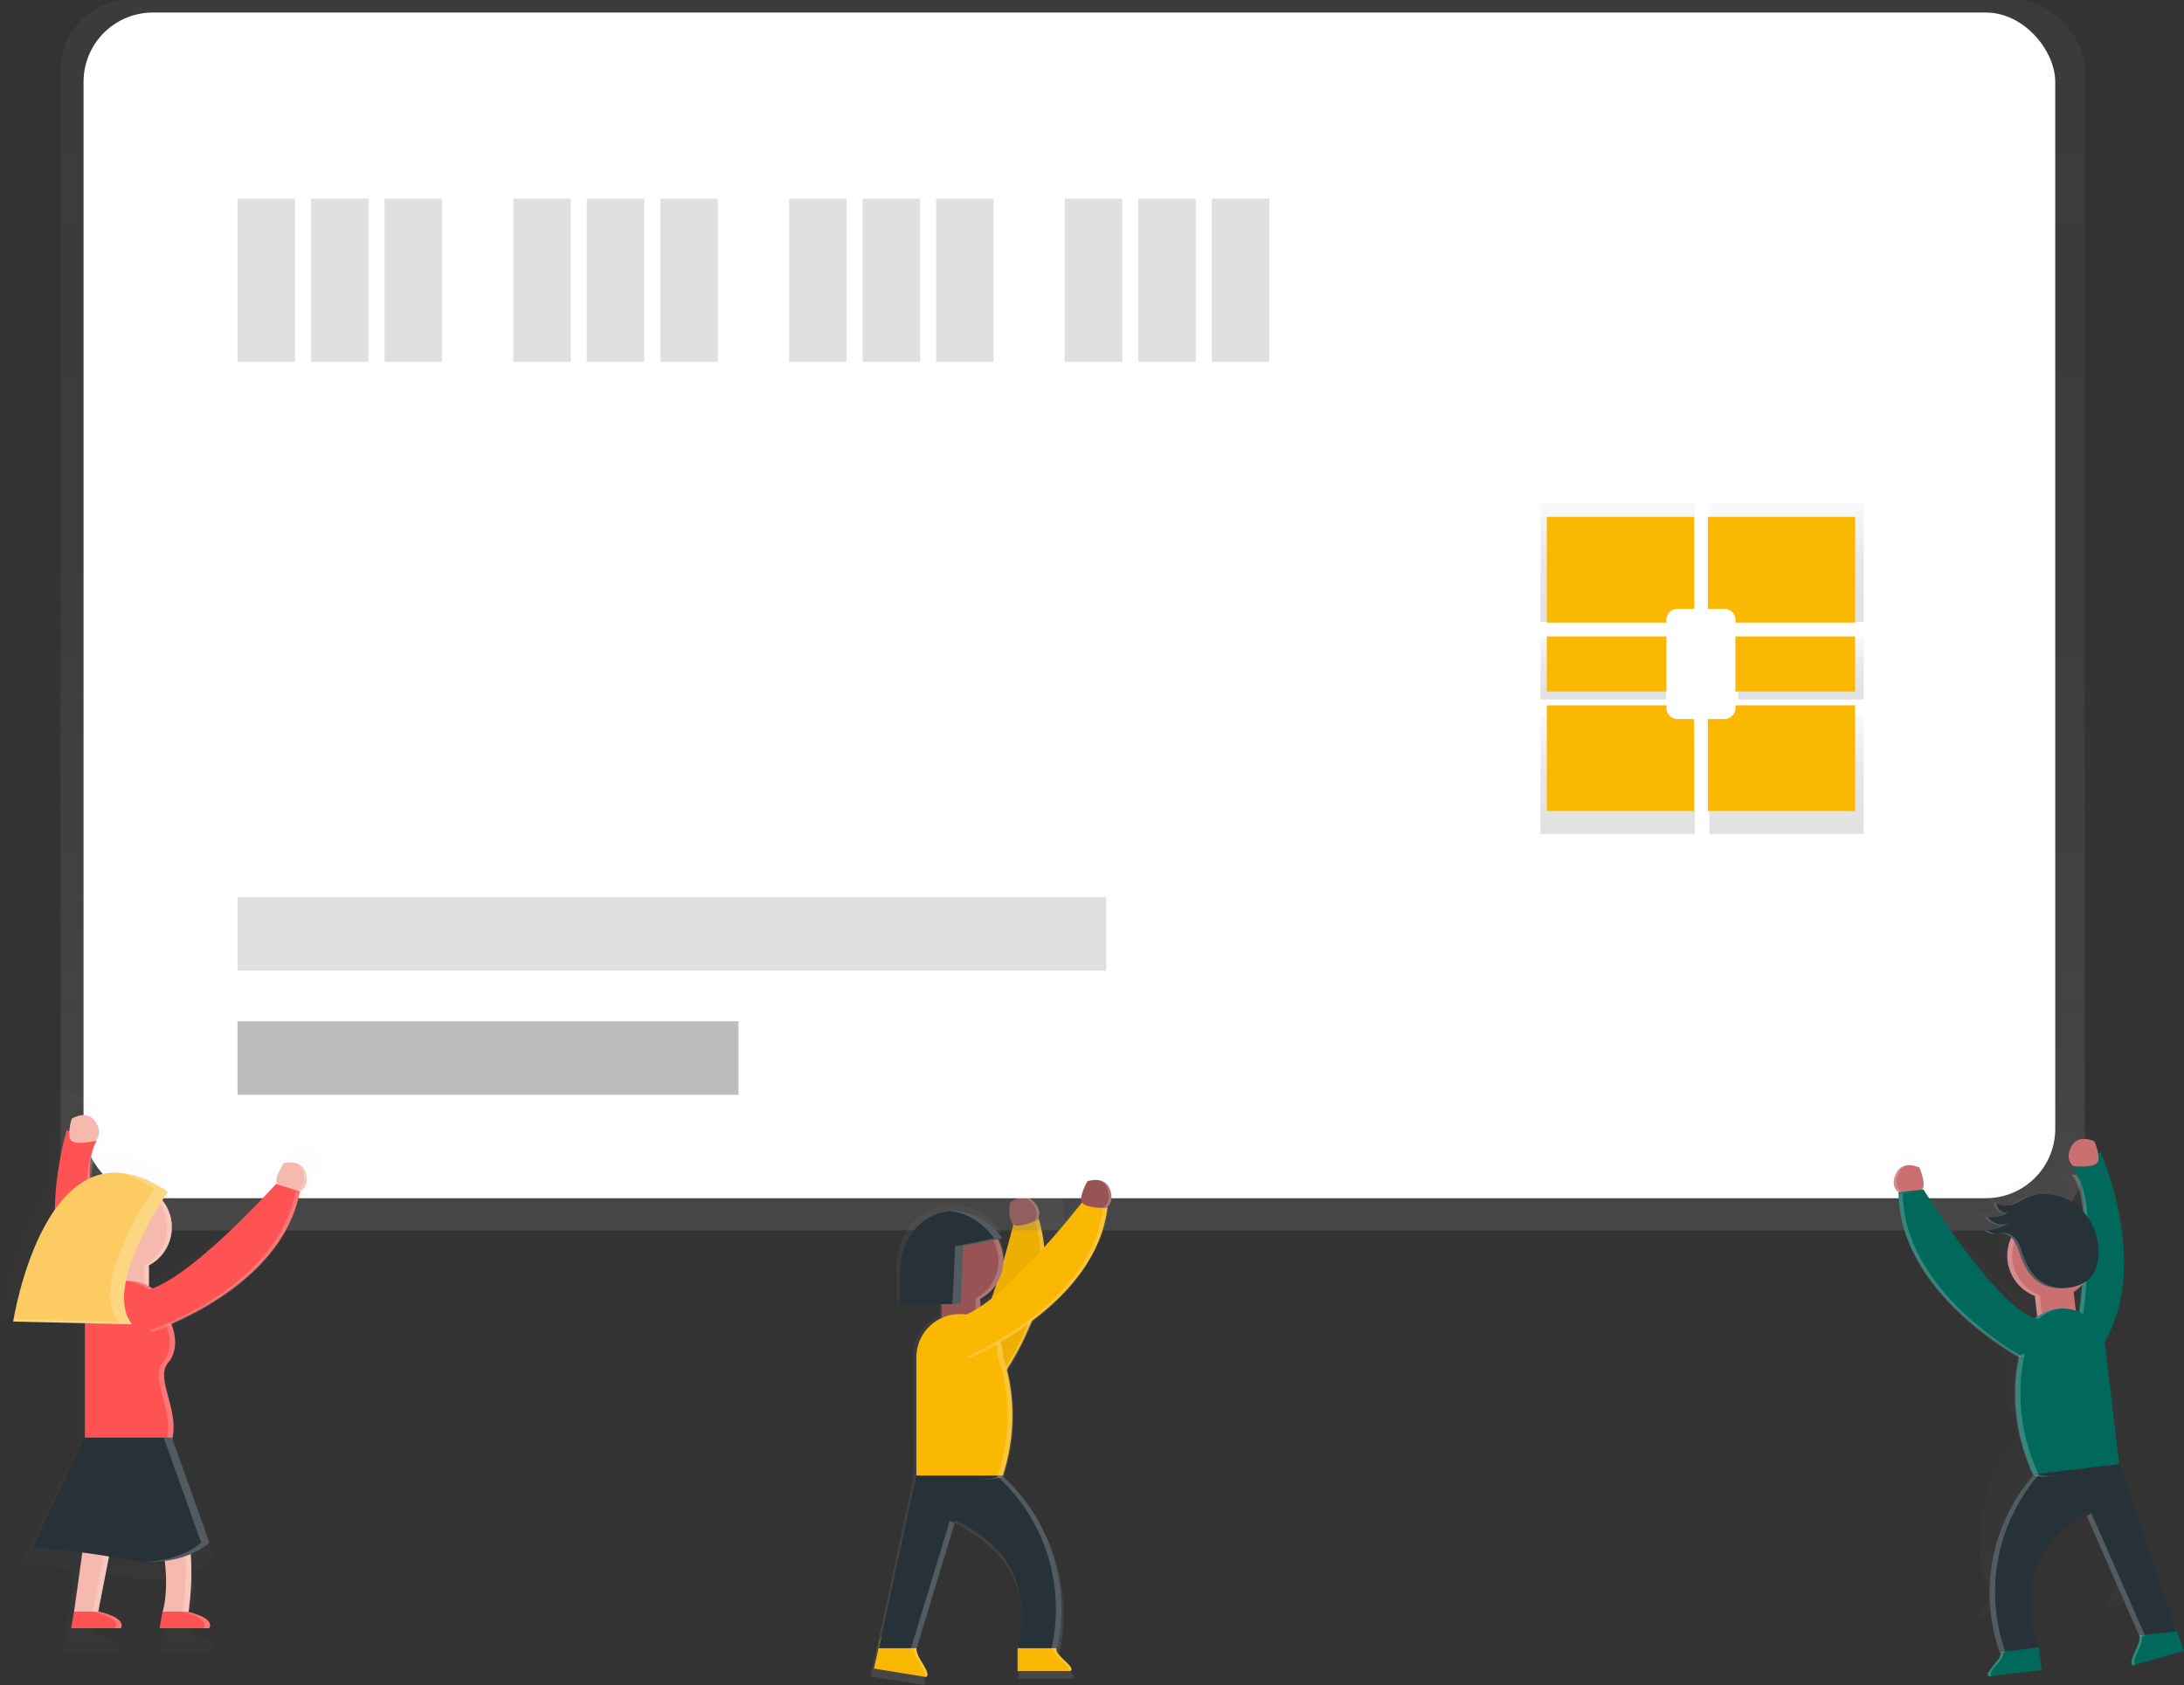 <svg id="cd338372-37be-4ee8-afc9-e27dd8bc08a1" data-name="Layer 1" xmlns="http://www.w3.org/2000/svg" xmlns:xlink="http://www.w3.org/1999/xlink" width="865.8" height="668.07" viewBox="0 0 865.8 668.07"><rect x="0" y="0" width="865.8" height="668.07" fill="#333333" stroke="none"/><defs><linearGradient id="5a15c0c4-f6d1-40d6-9bac-8202a6edfd59" x1="560.63" y1="784.03" x2="560.63" y2="573.72" gradientUnits="userSpaceOnUse"><stop offset="0" stop-color="gray" stop-opacity="0.25"/><stop offset="0.54" stop-color="gray" stop-opacity="0.12"/><stop offset="1" stop-color="gray" stop-opacity="0.1"/></linearGradient><linearGradient id="227e45eb-ee74-46dc-b876-0d193f7e7a0b" x1="425.22" y1="487.8" x2="425.22" y2="0" xlink:href="#5a15c0c4-f6d1-40d6-9bac-8202a6edfd59"/><linearGradient id="a853fb8d-2b8c-44a9-a23e-77c77a519af1" x1="808.39" y1="362.48" x2="808.39" y2="315.28" gradientUnits="userSpaceOnUse"><stop offset="0" stop-opacity="0.12"/><stop offset="0.55" stop-opacity="0.09"/><stop offset="1" stop-opacity="0.02"/></linearGradient><linearGradient id="0f81e42c-d8b8-4b6c-862e-4b218f0ffc25" x1="808.39" y1="446.62" x2="808.39" y2="399.42" xlink:href="#a853fb8d-2b8c-44a9-a23e-77c77a519af1"/><linearGradient id="783708c8-9659-46f2-bd72-ba8277d3ac92" x1="635.55" y1="277.3" x2="635.55" y2="252.67" xlink:href="#a853fb8d-2b8c-44a9-a23e-77c77a519af1"/><linearGradient id="a1ae0234-a586-4cb6-99c7-0e8aa4d3f826" x1="875.32" y1="446.62" x2="875.32" y2="399.42" xlink:href="#a853fb8d-2b8c-44a9-a23e-77c77a519af1"/><linearGradient id="5620fde9-a651-4919-b705-7babd58731f6" x1="875.32" y1="362.48" x2="875.32" y2="315.28" xlink:href="#a853fb8d-2b8c-44a9-a23e-77c77a519af1"/><linearGradient id="abf35d66-8f61-4b87-95bb-db3baf9815c5" x1="713.96" y1="277.3" x2="713.96" y2="252.67" xlink:href="#a853fb8d-2b8c-44a9-a23e-77c77a519af1"/><linearGradient id="2bf556ed-678b-49a1-9277-c2e12ee91ba0" x1="190.06" y1="555.46" x2="190.06" y2="555.12" xlink:href="#5a15c0c4-f6d1-40d6-9bac-8202a6edfd59"/><linearGradient id="127f5fdc-f51f-46e4-9a64-0adfb297010f" x1="230.49" y1="770.65" x2="230.49" y2="548.93" xlink:href="#5a15c0c4-f6d1-40d6-9bac-8202a6edfd59"/><linearGradient id="7720de28-d318-47dd-b651-90cb043782be" x1="1098.09" y1="200.15" x2="1098.09" y2="199.87" gradientTransform="translate(-122.01 499.58) rotate(-6.74)" xlink:href="#5a15c0c4-f6d1-40d6-9bac-8202a6edfd59"/><linearGradient id="6be30b07-31e3-43de-a343-f0abadb78875" x1="1064.87" y1="383.99" x2="1064.87" y2="194.73" gradientTransform="translate(-122.01 499.58) rotate(-6.74)" xlink:href="#5a15c0c4-f6d1-40d6-9bac-8202a6edfd59"/></defs><title>credit card payment</title><path d="M589.32,776.61c-.49-.48-1-1-1.36-1.41a6,6,0,0,1-1.41-2.71h.36l.17-.77a73.9,73.9,0,0,0-22.17-69.9.81.81,0,0,0,.1-.18,77.15,77.15,0,0,0,.88-45.84A132.9,132.9,0,0,0,577.75,638c12.23-9.35,24.93-22.88,28.84-40.46a50.94,50.94,0,0,0,1-5.78c1-1,2.42-3.17.92-7.12a6.79,6.79,0,0,0-.44-.93c-.05-.09-.11-.18-.17-.26a5.77,5.77,0,0,0-.35-.51l-.23-.26a5.22,5.22,0,0,0-.37-.37l-.26-.22-.4-.28-.28-.17-.43-.21-.27-.12-.48-.16-.24-.07q-.34-.09-.68-.14h0a10.7,10.7,0,0,0-4.53.45s-3.6,6.24-2.19,8.62c-1.09,1.38-4,5.07-8,9.81A54,54,0,0,0,588,588a51,51,0,0,0-1.47-5.68c.53-1.32.9-3.88-2.1-6.86a6.83,6.83,0,0,0-.78-.67l-.26-.17a5.85,5.85,0,0,0-.53-.32l-.31-.14c-.16-.07-.33-.14-.49-.19l-.32-.09-.48-.1-.32,0-.48,0h-.3l-.51.05-.25,0q-.35.06-.68.16h0a10.7,10.7,0,0,0-3.94,2.28s-.7,7.17,1.56,8.76C575.29,589.14,570,610,563,627a80,80,0,0,1-7.37,5.66v-1.54a8,8,0,0,0,0-.85h0a7.93,7.93,0,0,0-.13-.81l.13-.07.54-.3.78-.48.5-.32q.56-.39,1.08-.81l.41-.35c.25-.21.48-.43.72-.65L560,626q.43-.44.83-.92l.29-.35q.38-.47.72-1l.29-.43q.31-.48.59-1l.18-.32c.23-.43.44-.87.64-1.32l.16-.4q.22-.54.4-1.11c0-.13.09-.26.13-.39.15-.48.28-1,.38-1.48,0-.1,0-.2.05-.3q.12-.64.2-1.29c0-.15,0-.29,0-.44,0-.53.08-1.06.08-1.61a17.55,17.55,0,0,0-2.26-8.62l.83-.22.61-.19c.23-.08.34-.15.31-.2-.43-.58-.87-1.13-1.32-1.67l-.44-.5c-.31-.36-.63-.71-1-1l-.51-.52c-.32-.31-.64-.62-1-.91l-.5-.45c-.4-.35-.8-.67-1.21-1l-.26-.21c-.49-.36-1-.7-1.47-1l-.56-.34c-.32-.2-.65-.39-1-.57l-.65-.34-.91-.44-.67-.3c-.32-.13-.65-.26-1-.37l-.61-.22c-.49-.16-1-.3-1.47-.43l-.76-.17-.81-.17-.82-.13-.75-.09-.84-.07-.73,0-.84,0q-.7,0-1.39.07h0c-10.88.89-20.4,10.39-20.4,25.48V631.6h17v5.68a17.63,17.63,0,0,0-10.24,16v48.37L515,767.95h-.07l0,.18h0l-2.8,12.48L533.34,784a1.09,1.09,0,0,0,.67-1.25,3.93,3.93,0,0,0-.25-1,16.83,16.83,0,0,0-1.21-2.38c-.75-1.29-1.64-2.67-2.24-3.92a8.75,8.75,0,0,1-.69-2,7.71,7.71,0,0,1-.14-1.08l15.61-51.3-.07,0,.37-1.21s19.92,8.54,25,25.61c4.15,13.84,1.57,22.81.45,25.71h-.07v.17c-.22.55-.38.86-.38.86h.38v9.39h21.53C593.94,780.77,591.44,778.68,589.32,776.61Z" transform="translate(-167.1 -115.97)" fill="url(#5a15c0c4-f6d1-40d6-9bac-8202a6edfd59)"/><path d="M553.72,675.35s37.14-39.05,25-76.58l-9.74,2s-13.07,55-27,62.89S553.72,675.35,553.72,675.35Z" transform="translate(-167.1 -115.97)" fill="#FAB803"/><path d="M553.72,675.35s37.14-39.05,25-76.58l-9.74,2s-13.07,55-27,62.89S553.72,675.35,553.72,675.35Z" transform="translate(-167.1 -115.97)" opacity="0.05"/><path d="M577.24,599.64l1.62-.33c12.1,37.53-25,76.58-25,76.58l-1.14-.19C557,671,588.53,634.64,577.24,599.64Z" transform="translate(-167.1 -115.97)" fill="#fff" opacity="0.2"/><path d="M578.28,599.75s2.7-3.36-1.53-7.57-9.41.78-9.41.78-.74,7.47,1.75,8.65S578.28,599.75,578.28,599.75Z" transform="translate(-167.1 -115.97)" fill="#985454"/><path d="M577.19,600s2.7-3.36-1.53-7.57a5.29,5.29,0,0,0-4.51-1.65,5.36,5.36,0,0,1,5.59,1.43c4.23,4.21,1.53,7.57,1.53,7.57a29.92,29.92,0,0,1-6.22,2A32.67,32.67,0,0,0,577.19,600Z" transform="translate(-167.1 -115.97)" fill="#fff" opacity="0.2"/><rect x="24.01" width="802.42" height="487.8" rx="27.5" ry="27.5" fill="url(#227e45eb-ee74-46dc-b876-0d193f7e7a0b)"/><rect x="33.12" y="4.97" width="781.64" height="470.08" rx="27.5" ry="27.5" fill="#fff"/><rect x="94.16" y="78.76" width="22.78" height="64.68" fill="#e0e0e0"/><rect x="123.31" y="78.76" width="22.78" height="64.68" fill="#e0e0e0"/><rect x="152.46" y="78.76" width="22.78" height="64.68" fill="#e0e0e0"/><rect x="203.48" y="78.76" width="22.78" height="64.68" fill="#e0e0e0"/><rect x="232.63" y="78.76" width="22.78" height="64.68" fill="#e0e0e0"/><rect x="261.78" y="78.76" width="22.78" height="64.68" fill="#e0e0e0"/><rect x="312.8" y="78.76" width="22.78" height="64.68" fill="#e0e0e0"/><rect x="341.95" y="78.76" width="22.78" height="64.68" fill="#e0e0e0"/><rect x="371.1" y="78.76" width="22.78" height="64.68" fill="#e0e0e0"/><rect x="422.12" y="78.76" width="22.78" height="64.68" fill="#e0e0e0"/><rect x="451.27" y="78.76" width="22.78" height="64.68" fill="#e0e0e0"/><rect x="480.42" y="78.76" width="22.78" height="64.68" fill="#e0e0e0"/><rect x="94.16" y="404.9" width="198.6" height="29.15" fill="#bdbdbd"/><rect x="94.16" y="355.71" width="344.36" height="29.15" fill="#e0e0e0"/><path d="M827.51,361.28a4.8,4.8,0,0,1,4.62-5H839v-41h-61.2v47.2h49.72Z" transform="translate(-167.1 -115.97)" fill="url(#a853fb8d-2b8c-44a9-a23e-77c77a519af1)"/><path d="M832.13,405.58a4.8,4.8,0,0,1-4.62-5v-1.2H777.79v47.2H839v-41Z" transform="translate(-167.1 -115.97)" fill="url(#0f81e42c-d8b8-4b6c-862e-4b218f0ffc25)"/><rect x="610.69" y="252.67" width="49.72" height="24.63" fill="url(#783708c8-9659-46f2-bd72-ba8277d3ac92)"/><path d="M856.2,400.62a4.8,4.8,0,0,1-4.62,5h-6.85v41h61.2v-47.2H856.2Z" transform="translate(-167.1 -115.97)" fill="url(#a1ae0234-a586-4cb6-99c7-0e8aa4d3f826)"/><path d="M844.72,315.28v41h6.85a4.8,4.8,0,0,1,4.62,5v1.2h49.72v-47.2Z" transform="translate(-167.1 -115.97)" fill="url(#5620fde9-a651-4919-b705-7babd58731f6)"/><rect x="689.1" y="252.67" width="49.72" height="24.63" fill="url(#abf35d66-8f61-4b87-95bb-db3baf9815c5)"/><path d="M827.72,361.75a4.41,4.41,0,0,1,4.41-4.4h6.54V320.91H780.29v41.91h47.43Z" transform="translate(-167.1 -115.97)" fill="#FAB803"/><path d="M832.13,401.07a4.41,4.41,0,0,1-4.41-4.4v-1.06H780.29v41.91h58.37V401.07Z" transform="translate(-167.1 -115.97)" fill="#FAB803"/><rect x="613.19" y="252.31" width="47.43" height="21.86" fill="#FAB803"/><path d="M855.08,396.67a4.41,4.41,0,0,1-4.41,4.4h-6.54v36.44h58.37V395.61H855.08Z" transform="translate(-167.1 -115.97)" fill="#FAB803"/><path d="M844.14,320.91v36.44h6.54a4.41,4.41,0,0,1,4.41,4.4v1.06h47.43V320.91Z" transform="translate(-167.1 -115.97)" fill="#FAB803"/><rect x="687.98" y="252.31" width="47.43" height="21.86" fill="#FAB803"/><g opacity="0.2"><path d="M190.23,555.46l.09-.3S189.21,555,190.23,555.46Z" transform="translate(-167.1 -115.97)" fill="url(#2bf556ed-678b-49a1-9277-c2e12ee91ba0)"/></g><g opacity="0.2"><path d="M293.42,573.82a7.22,7.22,0,0,0-.39-1c0-.1-.11-.19-.16-.29a6.15,6.15,0,0,0-.33-.56c-.07-.1-.15-.19-.22-.29a5.55,5.55,0,0,0-.36-.42l-.26-.25c-.13-.12-.26-.23-.4-.33l-.28-.2-.44-.26-.28-.15-.5-.21-.25-.1q-.36-.12-.71-.2h0a11.31,11.31,0,0,0-4.81.13s-4.59,6.77-2.82,9.2l-.58-.18s-34.09,38-53.32,45.1q-.74-.5-1.53-.94v-7.11a8.4,8.4,0,0,0,0-.89v0a8.33,8.33,0,0,0-.14-.85l.14-.08.57-.32.83-.5.53-.34q.59-.41,1.15-.86l.43-.37c.26-.22.51-.45.76-.69l.44-.43q.46-.47.88-1l.31-.38q.4-.49.76-1l.31-.46q.33-.5.63-1l.19-.34c.24-.45.47-.92.67-1.4l.17-.42q.23-.58.43-1.17c0-.14.09-.27.14-.41.16-.51.29-1,.4-1.56,0-.1,0-.21.06-.32q.13-.67.21-1.36c0-.15,0-.31,0-.46.05-.56.09-1.13.09-1.7a18.56,18.56,0,0,0-4.14-11.71c1.46-2.28,2.41-3.62,2.41-3.62-.88-.6-1.74-1.16-2.6-1.68l-.83-.49c-.57-.34-1.15-.68-1.71-1l-1-.51c-.51-.27-1-.53-1.53-.78l-1-.45c-.49-.22-1-.44-1.45-.63l-1-.38c-.48-.19-1-.36-1.44-.52l-.9-.3c-.49-.16-1-.29-1.47-.42l-.8-.22c-.55-.13-1.09-.25-1.63-.35l-.58-.12c-.73-.13-1.46-.23-2.18-.3h0a26,26,0,0,0-13.09,2c.22-5.24,1.1-9.55,2.94-12.22l-.45-.15-.16.15s-.54.12-1.37.27a11.44,11.44,0,0,0-.71,1.33,15.23,15.23,0,0,1,2.09-5.21l-.45-.15c.65-.66,3-3.55-.16-8.27-3.61-5.41-10.23-1.2-10.23-1.2a28,28,0,0,0-1,5.46c-.51-.2-.86-.36-1.1-.48a136.34,136.34,0,0,0-5.14,34.34c-11.92,16.93-16.86,41.92-17.82,47.31h0l-.07.43v0c-.07.39-.1.6-.1.6l31,.72c0,.11,0,.21,0,.32V688.3L175.45,736S184,736.31,197,738l-3.57,25.52h0l-1.19,7.16h21.48c2.39-4.77-9.55-7.16-9.55-7.16h-.27l4.66-23.81q3.09.52,6.35,1.14a62.21,62.21,0,0,0,9.67,1.09h0a51.4,51.4,0,0,0,8.05-.35c1.57,12.91-.49,20.62-.89,21.94h-.13l-1.19,7.16h21.48c2.08-4.16-6.73-6.51-9-7l.1-.7a119.82,119.82,0,0,0,.85-24.31,29.42,29.42,0,0,0,7.64-4.56l0,0,.3-.26,0,0,.09-.09-16-44.87c3-12.7-7.42-26-1.86-32.71s2.15-15.18,1.54-16.63c15-6.56,45.39-23,53.91-51.47a53.85,53.85,0,0,0,1.52-6.1S295.29,580.05,293.42,573.82Z" transform="translate(-167.1 -115.97)" fill="url(#127f5fdc-f51f-46e4-9a64-0adfb297010f)"/></g><path d="M193.64,563.8s-16.29,51.37,11,79.81l7.89-6s-16.14-56.07-7.11-69.24C189.5,563,193.64,563.8,193.64,563.8Z" transform="translate(-167.1 -115.97)" fill="#ff5252"/><path d="M204.9,568.33s3.31-2.76,0-7.73-9.38-1.1-9.38-1.1-2.21,7.17,0,8.83S204.9,568.33,204.9,568.33Z" transform="translate(-167.1 -115.97)" fill="#f6b9ad"/><rect x="210.69" y="611.65" width="15.45" height="22.9" rx="7.06" ry="7.06" transform="translate(269.73 1130.24) rotate(-180)" fill="#f6b9ad"/><path d="M211.45,640.88s-15.94-55.38-7.26-69c.77-.14,1.26-.25,1.26-.25l.14-.14.41.14c-9,13.17,7.11,69.24,7.11,69.24l-7.89,6-.69-.74Z" transform="translate(-167.1 -115.97)" fill="#fff" opacity="0.2"/><circle cx="51.04" cy="486.58" r="17.11" fill="#f6b9ad"/><path d="M224.21,626.83v-7.45a7.67,7.67,0,0,0-.18-1.62,17.11,17.11,0,0,0-6.86-32.29l1,0A17.11,17.11,0,0,1,226,617.76a7.67,7.67,0,0,1,.18,1.62v7.45a7.67,7.67,0,0,1-8.69,7.66A7.75,7.75,0,0,0,224.21,626.83Z" transform="translate(-167.1 -115.97)" fill="#fff" opacity="0.2"/><path d="M200.76,687.81s33,3.73,34.22,0c3.94-12.07-6.62-25.07-1.32-31.43,5.48-6.57,1.32-15.47,1.32-15.47a17.11,17.11,0,0,0-17.11-17.11h0a17.11,17.11,0,0,0-17.11,17.11Z" transform="translate(-167.1 -115.97)" fill="#ff5252"/><path d="M233.7,656.38c5.48-6.57,1.32-15.47,1.32-15.47a17.11,17.11,0,0,0-17.11-17.11c-.37,0-.73,0-1.1.06a17.09,17.09,0,0,1,16,17.05s4.16,8.9-1.32,15.47c-5.31,6.37,5.25,19.37,1.32,31.43-.38,1.15-3.78,1.59-8.3,1.65,5.58.06,10.06-.32,10.49-1.65C239,675.74,228.4,662.74,233.7,656.38Z" transform="translate(-167.1 -115.97)" fill="#fff" opacity="0.2"/><path d="M228,686.72h0c12.07,17.08,17.37,42.87,13.93,67.69l-.1.74H231.52s3.19-9.38,0-25.94a41,41,0,0,0-15.6-24.83L206,755.15h-9.57L206,686.72Z" transform="translate(-167.1 -115.97)" fill="#f6b9ad"/><path d="M286,588.3s4-1.67,2.26-7.39-8.65-3.8-8.65-3.8-4.21,6.21-2.59,8.44S286,588.3,286,588.3Z" transform="translate(-167.1 -115.97)" fill="#f6b9ad"/><path d="M227.44,643.66S278.7,627.05,286,588.3l-9.5-2.91s-37.73,42.12-53.69,42.42S227.44,643.66,227.44,643.66Z" transform="translate(-167.1 -115.97)" fill="#ff5252"/><path d="M284.22,588.34l1.58.49c-7.26,38.76-58.53,55.37-58.53,55.37l-.91-.71C232.39,641.37,277.45,624.49,284.22,588.34Z" transform="translate(-167.1 -115.97)" fill="#fff" opacity="0.2"/><g opacity="0.2"><path d="M213.73,704.37l-9.93,50.77H206l9.64-49.29A23.69,23.69,0,0,0,213.73,704.37Z" transform="translate(-167.1 -115.97)" fill="#fff"/><path d="M228,686.72h-2.19c12.07,17.08,17.37,42.87,13.93,67.69l-.1.74h2.19l.1-.74C245.35,729.59,240,703.79,228,686.72Z" transform="translate(-167.1 -115.97)" fill="#fff"/></g><path d="M284.91,588s4-1.67,2.26-7.39A5.29,5.29,0,0,0,284,577a5.36,5.36,0,0,1,4.23,3.92c1.71,5.72-2.26,7.39-2.26,7.39a29.92,29.92,0,0,1-6.42-1.21A32.67,32.67,0,0,0,284.91,588Z" transform="translate(-167.1 -115.97)" fill="#fff" opacity="0.2"/><path d="M200.76,685.94,180,729.75a257.3,257.3,0,0,1,36.14,4.38c23,4.38,33.95-6.57,33.95-6.57l-14.83-41.61Z" transform="translate(-167.1 -115.97)" fill="#263238"/><path d="M206.28,754.94s11,2.19,8.76,6.57H195.33l1.1-6.57Z" transform="translate(-167.1 -115.97)" fill="#ff5252"/><path d="M241.32,754.94s11,2.19,8.76,6.57H230.37l1.1-6.57Z" transform="translate(-167.1 -115.97)" fill="#ff5252"/><path d="M233.66,588.48S207.37,625.71,219.42,641l-47.09-1.1S185.47,555.63,233.66,588.48Z" transform="translate(-167.1 -115.97)" fill="#fccc63"/><path d="M233.66,588.48c-6.79-4.63-12.88-6.93-18.34-7.47a46.36,46.36,0,0,1,12.87,6.38s-26.28,37.23-14.24,52.57l-41.45-1c-.11.62-.16,1-.16,1l47.09,1.1C207.37,625.71,233.66,588.48,233.66,588.48Z" transform="translate(-167.1 -115.97)" fill="#fff" opacity="0.2"/><path d="M235.25,685.94H232l14.83,41.61s-7.08,7.06-21.79,7.57c16.94.54,25.07-7.57,25.07-7.57Z" transform="translate(-167.1 -115.97)" fill="#fff" opacity="0.2"/><path d="M206.28,754.94h-2.19s11,2.19,8.76,6.57H215C217.23,757.13,206.28,754.94,206.28,754.94Z" transform="translate(-167.1 -115.97)" fill="#fff" opacity="0.2"/><path d="M241.32,754.94h-2.19s11,2.19,8.76,6.57h2.19C252.27,757.13,241.32,754.94,241.32,754.94Z" transform="translate(-167.1 -115.97)" fill="#fff" opacity="0.2"/><g opacity="0.2"><path d="M991.73,569.28l.1.24C992.63,569,991.73,569.28,991.73,569.28Z" transform="translate(-167.1 -115.97)" fill="url(#7720de28-d318-47dd-b651-90cb043782be)"/></g><g opacity="0.2"><path d="M1004.32,753l17.37-5L1018,737.52h0l-.05-.15-.06,0-19.36-56.17-5-42.05a15.62,15.62,0,0,0-.27-1.59c15.81-27.08,0-64.77-1.41-68.05-.18.12-.46.28-.86.5a23.06,23.06,0,0,0-1.38-4.39s-5.85-2.82-8.29,2c-2.13,4.19.07,6.34.68,6.82l-.35.17a12.61,12.61,0,0,1,2.22,4.08,9.47,9.47,0,0,0-.72-1c-.7,0-1.16-.09-1.16-.09l-.14-.11-.35.17c2.21,2.53,3.44,7.28,4,13.09a19,19,0,0,0-2.45-2.26,19.33,19.33,0,0,0-13.35-3.8h0l-.87.1h0q-.74.1-1.46.27l-.36.08-.61.16-.7.22-.5.17-.86.34-.32.14c-.35.16-.7.33-1,.51a18.88,18.88,0,0,1-3.57,1.79c-.17.05-.35.08-.52.12h0a6.27,6.27,0,0,1-4.22-.68l-.43-.26a5.8,5.8,0,0,1-.48-.35,2.78,2.78,0,0,0,0,1.21,3.67,3.67,0,0,0,1.56,2.32,3.47,3.47,0,0,0,.72.38,2.93,2.93,0,0,0,1.19.19,2.69,2.69,0,0,0,.41-.05l-.1.06c-.24.15-.48.29-.73.41l-.05,0c-.27.13-.54.25-.81.36l0,0a9.5,9.5,0,0,1-4.35.58h0l-.48-.06c-.24,0-.48-.07-.71-.13a5.26,5.26,0,0,0,.3.45l.11.13.23.28.13.14.25.25.14.13.3.24.12.09.44.29.15.08.32.17.21.09.28.12.23.08.28.09.23.07.32.07.39.07.29,0,.28,0h.78l.29,0,.24,0,.28,0h0a5.45,5.45,0,0,0,1.58-.59c-.31.19-.63.36-1,.53h0l-.48.24-.5.24-.49.22-.51.21-.49.19-.53.19-.49.16-.56.17-.47.13-.61.15-.44.1-.7.13-.37.06-1.06.14h0a4.61,4.61,0,0,1,1.75.67,4.41,4.41,0,0,0,1.08.42,3.93,3.93,0,0,0,.5,0h.62l.41,0,.53-.07.4,0,.48,0a7.16,7.16,0,0,1,2.93.57,5.1,5.1,0,0,1,1.33.91c-.12.26-.24.53-.35.8s-.18.47-.26.7q-.24.71-.42,1.44a15.41,15.41,0,0,0-.31,5.38c0,.33.09.66.15,1l.05.27q.08.39.18.77l0,.2q.13.47.28.93l.07.18q.13.38.28.75l.09.22a15.32,15.32,0,0,0,.88,1.73l.1.17q.23.38.48.74l0,.07q.29.41.6.8l0,.06q.29.36.6.7l.07.08a15.52,15.52,0,0,0,1.45,1.39l0,0a15.49,15.49,0,0,0,4.46,2.59,6.9,6.9,0,0,0,0,.72h0a7,7,0,0,0,0,.74l.68,5.74q-.46.32-.9.67c-14.35-4.58-39.84-46.07-39.84-46.07l-.49.06c1.8-1.72-.94-7.92-.94-7.92a9.35,9.35,0,0,0-4-.82l-.27,0h-.12l-.21,0-.13,0-.2,0-.14,0-.19,0-.14,0-.2.06-.13,0-.21.09-.11,0-.31.16h0l-.29.18-.1.07-.2.15-.11.09-.17.16-.11.11-.16.17-.11.12-.16.2-.1.13-.16.25-.08.12c-.08.13-.15.26-.23.4-2.44,4.8.82,6.93.82,6.93a44.62,44.62,0,0,0,.34,5.19c3.57,32.07,40.79,52.84,42.69,53.88-.53,2.09-4.81,20.58,5,41.85a.72.72,0,0,0,.1.14,64.7,64.7,0,0,0-12.09,63.05l.22.65.32,0a4.41,4.41,0,0,1-.06.45,5,5,0,0,1-.23.79,6,6,0,0,1-.66,1.26l0,0c-.29.43-.64.87-1,1.32l-.38.47c-1.54,1.86-3.09,3.67-1.72,4.17h0l1-.12L970.75,755l-1-8.16.33,0s-.16-.24-.42-.7l0-.15h-.06c-1.28-2.41-4.44-9.95-2.25-22.4,2.7-15.37,19.14-24.84,19.14-24.84l.44,1-.06,0,18.85,43c0,.17,0,.35,0,.54a7.3,7.3,0,0,1-.15,1.28,7.94,7.94,0,0,1-.26,1c-.63,1.83-1.84,4-2.29,5.63a5.15,5.15,0,0,0-.15.67,2,2,0,0,0,0,.77.89.89,0,0,0,.66.66h0l.24-.07.52-.15ZM984.08,626.7q-.55-.23-1.11-.41l-.63-5.37a6.92,6.92,0,0,0-.26-1.21,15.45,15.45,0,0,0,3-2.49C984.78,620.66,984.42,623.88,984.08,626.7Z" transform="translate(-167.1 -115.97)" fill="url(#6be30b07-31e3-43de-a343-f0abadb78875)"/></g><path d="M919.73,588.71s-3.61-2.35-.91-7.67,9.19-2.2,9.19-2.2,3,6.87,1,8.77S919.73,588.71,919.73,588.71Z" transform="translate(-167.1 -115.97)" fill="#ca7070"/><path id="4d99488d-df05-4ea4-b0bc-86897bea43e0" data-name="&lt;Path&gt;" d="M975.29,768.13l-15.11,1.78a5,5,0,0,1-1,4c-1.76,2.59-5.51,5.91-3.47,6.65l20.73-2.45Z" transform="translate(-167.1 -115.97)" fill="#00695c"/><path d="M960.31,773.83a5,5,0,0,0,1-4l-1.1.13a5,5,0,0,1-1,4c-1.76,2.59-5.51,5.91-3.47,6.65l1.1-.13C954.81,779.74,958.56,776.42,960.31,773.83Z" transform="translate(-167.1 -115.97)" fill="#fff" opacity="0.2"/><path id="4d5dc8b9-511c-4b13-afe4-1a204679192b" data-name="&lt;Path&gt;" d="M1028.72,758.65l-13.89,4a7.25,7.25,0,0,1-.05,5.05c-1.16,3.39-4.15,7.93-2,8.56l20.08-5.73Z" transform="translate(-167.1 -115.97)" fill="#00695c"/><path d="M999.72,572.47s22.2,49.1-1.58,80.55l-8.54-5.07s9.45-57.58-1.07-69.59C1003.74,571.22,999.72,572.47,999.72,572.47Z" transform="translate(-167.1 -115.97)" fill="#00695c"/><path d="M989.08,578.29s-3.61-2.35-.91-7.67,9.19-2.2,9.19-2.2,3,6.87,1,8.77S989.08,578.29,989.08,578.29Z" transform="translate(-167.1 -115.97)" fill="#ca7070"/><path d="M1015.88,767.57a7.25,7.25,0,0,0,.05-5.05l12.85-3.69-.06-.17-13.89,4a7.25,7.25,0,0,1-.05,5.05c-1.16,3.39-4.15,7.93-2,8.56l.84-.24C1012,775.09,1014.76,770.81,1015.88,767.57Z" transform="translate(-167.1 -115.97)" fill="#fff" opacity="0.2"/><rect x="974.35" y="622.82" width="15.45" height="22.9" rx="7.06" ry="7.06" transform="translate(-234.74 3.65) rotate(-6.74)" fill="#ca7070"/><path d="M991.08,651.11s9.33-56.87-.88-69.36c-.78,0-1.28-.1-1.28-.1l-.16-.12-.39.18c10.52,12,1.07,69.59,1.07,69.59l8.54,5.07c.2-.27.4-.54.59-.82Z" transform="translate(-167.1 -115.97)" fill="#fff" opacity="0.2"/><circle cx="979.94" cy="613.82" r="17.11" transform="translate(-232.36 3.26) rotate(-6.74)" fill="#ca7070"/><path d="M976.76,638.65l-.87-7.4a7.67,7.67,0,0,1,0-1.63,17.11,17.11,0,0,1,3-32.87l-1,.08a17.11,17.11,0,0,0-4,33,7.67,7.67,0,0,0,0,1.63l.87,7.4a7.67,7.67,0,0,0,9.53,6.59A7.75,7.75,0,0,1,976.76,638.65Z" transform="translate(-167.1 -115.97)" fill="#fff" opacity="0.2"/><path d="M1007.2,696.46s-32.33,7.57-34,4c-11.57-25-5.5-46.58-5.5-46.58a17.11,17.11,0,0,1,15-19h0a17.11,17.11,0,0,1,19,15Z" transform="translate(-167.1 -115.97)" fill="#00695c"/><path d="M1007.2,696.46,1030,762.67l-14.8,1.75-21.3-48.61s-18.21,10.49-21.2,27.51,3,25.76,3,25.76L959.88,771l-.25-.72a71.15,71.15,0,0,1,13.59-69.76h0" transform="translate(-167.1 -115.97)" fill="#263238"/><path d="M975.14,700.25c-11.57-25-5.5-46.58-5.5-46.58a17.11,17.11,0,0,1,13.89-18.83c-.37,0-.73,0-1.1.09h0a17.11,17.11,0,0,0-15,19s-6.07,21.56,5.5,46.58c.59,1.27,5.11,1.12,10.68.4C979.11,701.38,975.65,701.35,975.14,700.25Z" transform="translate(-167.1 -115.97)" fill="#fff" opacity="0.2"/><path d="M967.42,653.65s-47.47-25.51-47.68-64.94l9.86-1.17s29.59,48.18,45.24,51.34S967.42,653.65,967.42,653.65Z" transform="translate(-167.1 -115.97)" fill="#00695c"/><g opacity="0.2"><path d="M994.35,717l20.91,47.72,2.19-.26-21.3-48.61S995.47,716.22,994.35,717Z" transform="translate(-167.1 -115.97)" fill="#fff"/><path d="M975.45,700.49h0l-2.19.26h0a71.15,71.15,0,0,0-13.59,69.76l.25.72,2.19-.26-.25-.72A71.15,71.15,0,0,1,975.45,700.49Z" transform="translate(-167.1 -115.97)" fill="#fff"/></g><path d="M921.44,589.06l-1.64.19c.21,39.43,47.68,64.94,47.68,64.94l1-.54C963,650.51,921.64,625.84,921.44,589.06Z" transform="translate(-167.1 -115.97)" fill="#fff" opacity="0.2"/><path d="M965.49,607.84c1.36,2,2,4.35,2.79,6.6,1.69,4.63,4.67,9.1,9.19,11.06a17.37,17.37,0,0,0,7.88,1.18c4.07-.22,8.36-1.53,10.89-4.73a14.09,14.09,0,0,0,2.63-7.36,23.68,23.68,0,0,0-8.74-20.89c-6.26-4.8-15.35-5.76-22.27-2a20.92,20.92,0,0,1-3.95,2,6.91,6.91,0,0,1-6.25-1.29,3.82,3.82,0,0,0,4.25,4.48,10.66,10.66,0,0,1-8.07,1.4,6.93,6.93,0,0,0,9.06,2.45,23.34,23.34,0,0,1-9.59,3.16c.71-.07,2.24,1.06,3.13,1.21a18.81,18.81,0,0,0,3.28-.15A6.37,6.37,0,0,1,965.49,607.84Z" transform="translate(-167.1 -115.97)" fill="#263238"/><g opacity="0.2"><path d="M961.9,596.89a10.55,10.55,0,0,1-3.9,1.5,10.62,10.62,0,0,0,5-1.63,3.87,3.87,0,0,1-4.34-3.68,6.5,6.5,0,0,1-1-.67A3.82,3.82,0,0,0,961.9,596.89Z" transform="translate(-167.1 -115.97)" fill="#fff"/><path d="M965,593.57a20.92,20.92,0,0,0,3.95-2,19,19,0,0,1,6.39-2.09,19.24,19.24,0,0,0-7.48,2.21,20.92,20.92,0,0,1-3.95,2c-.19.06-.39.09-.58.13A6.59,6.59,0,0,0,965,593.57Z" transform="translate(-167.1 -115.97)" fill="#fff"/><path d="M957.53,605c-.89-.15-2.42-1.28-3.13-1.21a23.34,23.34,0,0,0,9.59-3.16,6.11,6.11,0,0,1-2.15.72,23.35,23.35,0,0,1-8.54,2.57c.71-.07,2.24,1.06,3.13,1.21a7.35,7.35,0,0,0,2.3-.09A4.8,4.8,0,0,1,957.53,605Z" transform="translate(-167.1 -115.97)" fill="#fff"/><path d="M986.45,626.55a17.37,17.37,0,0,1-7.88-1.18c-4.52-2-7.5-6.43-9.19-11.06-.82-2.25-1.42-4.63-2.79-6.6a6.37,6.37,0,0,0-5.78-2.88,11,11,0,0,0-1.63.15c.18,0,.35,0,.54,0a6.37,6.37,0,0,1,5.78,2.88c1.36,2,2,4.35,2.79,6.6,1.69,4.63,4.67,9.1,9.19,11.06a17.37,17.37,0,0,0,7.88,1.18c.63,0,1.27-.1,1.91-.19Z" transform="translate(-167.1 -115.97)" fill="#fff"/><path d="M961.14,601.39a7,7,0,0,1-6-2.9,10.21,10.21,0,0,1-1.32-.2A7,7,0,0,0,961.14,601.39Z" transform="translate(-167.1 -115.97)" fill="#fff"/></g><path d="M920.83,588.58s-3.61-2.35-.91-7.67a5.29,5.29,0,0,1,3.77-3,5.36,5.36,0,0,0-4.86,3.1c-2.71,5.32.91,7.67.91,7.67a29.92,29.92,0,0,0,6.53,0A32.67,32.67,0,0,1,920.83,588.58Z" transform="translate(-167.1 -115.97)" fill="#fff" opacity="0.2"/><path id="f4b599d8-1b16-43a9-9308-cf9102d9bdf1" data-name="&lt;Path&gt;" d="M570.49,768.38H585.7a5,5,0,0,0,1.44,3.91c2.05,2.37,6.16,5.22,4.23,6.2H570.49Z" transform="translate(-167.1 -115.97)" fill="#FAB803"/><path d="M586,772.29a5,5,0,0,1-1.44-3.91h1.1a5,5,0,0,0,1.44,3.91c2.05,2.37,6.16,5.22,4.23,6.2h-1.1C592.19,777.51,588.08,774.66,586,772.29Z" transform="translate(-167.1 -115.97)" fill="#fff" opacity="0.2"/><path id="0e0e20dd-ea7e-4aa3-ac26-380ed6cfbd4b" data-name="&lt;Path&gt;" d="M516.31,765.24l14.26,2.33a7.25,7.25,0,0,0,.65,5c1.55,3.23,5,7.38,2.95,8.27l-20.61-3.33Z" transform="translate(-167.1 -115.97)" fill="#FAB803"/><path d="M530.12,772.59a7.25,7.25,0,0,1-.65-5l-13.2-2.16,0-.17,14.26,2.33a7.25,7.25,0,0,0,.65,5c1.55,3.23,5,7.38,2.95,8.27l-.86-.14C534.86,779.6,531.6,775.67,530.12,772.59Z" transform="translate(-167.1 -115.97)" fill="#fff" opacity="0.2"/><rect x="540.32" y="624.8" width="15.45" height="22.9" rx="7.06" ry="7.06" transform="translate(928.99 1156.53) rotate(-180)" fill="#985454"/><circle cx="380.67" cy="499.72" r="17.11" fill="#985454"/><path d="M553.84,640v-7.45a7.67,7.67,0,0,0-.18-1.62,17.11,17.11,0,0,0-6.86-32.29l1,0a17.11,17.11,0,0,1,7.83,32.32,7.67,7.67,0,0,1,.18,1.62V640a7.67,7.67,0,0,1-8.69,7.66A7.75,7.75,0,0,0,553.84,640Z" transform="translate(-167.1 -115.97)" fill="#fff" opacity="0.2"/><path d="M530.39,701s33,3.73,34.22,0c8.55-26.21,0-46.91,0-46.91a17.11,17.11,0,0,0-17.11-17.11h0A17.11,17.11,0,0,0,530.39,654Z" transform="translate(-167.1 -115.97)" fill="#FAB803"/><path d="M530.39,701l-14.9,68.43h14.9l15.45-50.77s19.32,8.28,24.28,24.83,0,25.94,0,25.94h16l.16-.74A71.15,71.15,0,0,0,564.6,701h0" transform="translate(-167.1 -115.97)" fill="#263238"/><path d="M562.67,701c8.55-26.21,0-46.91,0-46.91a17.11,17.11,0,0,0-16-17.07c.37,0,.73,0,1.1,0h0A17.11,17.11,0,0,1,564.88,654s8.55,20.69,0,46.91c-.44,1.33-4.95,1.71-10.56,1.65C558.87,702.54,562.29,702.11,562.67,701Z" transform="translate(-167.1 -115.97)" fill="#fff" opacity="0.2"/><g opacity="0.2"><path d="M545.55,719.82l-15.17,49.84h-2.21l15.45-50.77S544.36,719.2,545.55,719.82Z" transform="translate(-167.1 -115.97)" fill="#fff"/><path d="M562.39,701.23h2.21a71.15,71.15,0,0,1,21.68,67.69l-.16.74h-2.21l.16-.74A71.15,71.15,0,0,0,562.39,701.23Z" transform="translate(-167.1 -115.97)" fill="#fff"/></g><path d="M551.79,653.76s49.94-20.25,54.4-59.43l-9.68-2.22S561.9,636.83,546,638.27,551.79,653.76,551.79,653.76Z" transform="translate(-167.1 -115.97)" fill="#FAB803"/><path d="M604.45,594.5l1.61.37c-4.46,39.18-54.4,59.43-54.4,59.43l-1-.65C556.56,651.12,600.29,631,604.45,594.5Z" transform="translate(-167.1 -115.97)" fill="#fff" opacity="0.2"/><path d="M605.35,595s3.84-1.95,1.73-7.53-8.9-3.17-8.9-3.17-3.76,6.5-2,8.61S605.35,595,605.35,595Z" transform="translate(-167.1 -115.97)" fill="#985454"/><path d="M604.27,594.78s3.84-1.95,1.73-7.53a5.29,5.29,0,0,0-3.43-3.36,5.36,5.36,0,0,1,4.5,3.61c2.12,5.58-1.73,7.53-1.73,7.53a29.92,29.92,0,0,1-6.49-.74A32.67,32.67,0,0,0,604.27,594.78Z" transform="translate(-167.1 -115.97)" fill="#fff" opacity="0.2"/><path d="M549,610,548,633H523.86V620.86c0-24.52,25.92-33.83,40.52-14.12C564.74,607.22,549,610,549,610Z" transform="translate(-167.1 -115.97)" fill="#263238"/><path d="M543.64,596.16c6.15.51,12.46,3.85,17.45,10.59.36.48-15.33,3.29-15.33,3.29l-1.1,23H548l1.1-23s15.69-2.8,15.33-3.29C558.49,598.8,550.77,595.57,543.64,596.16Z" transform="translate(-167.1 -115.97)" fill="#fff" opacity="0.2"/></svg>